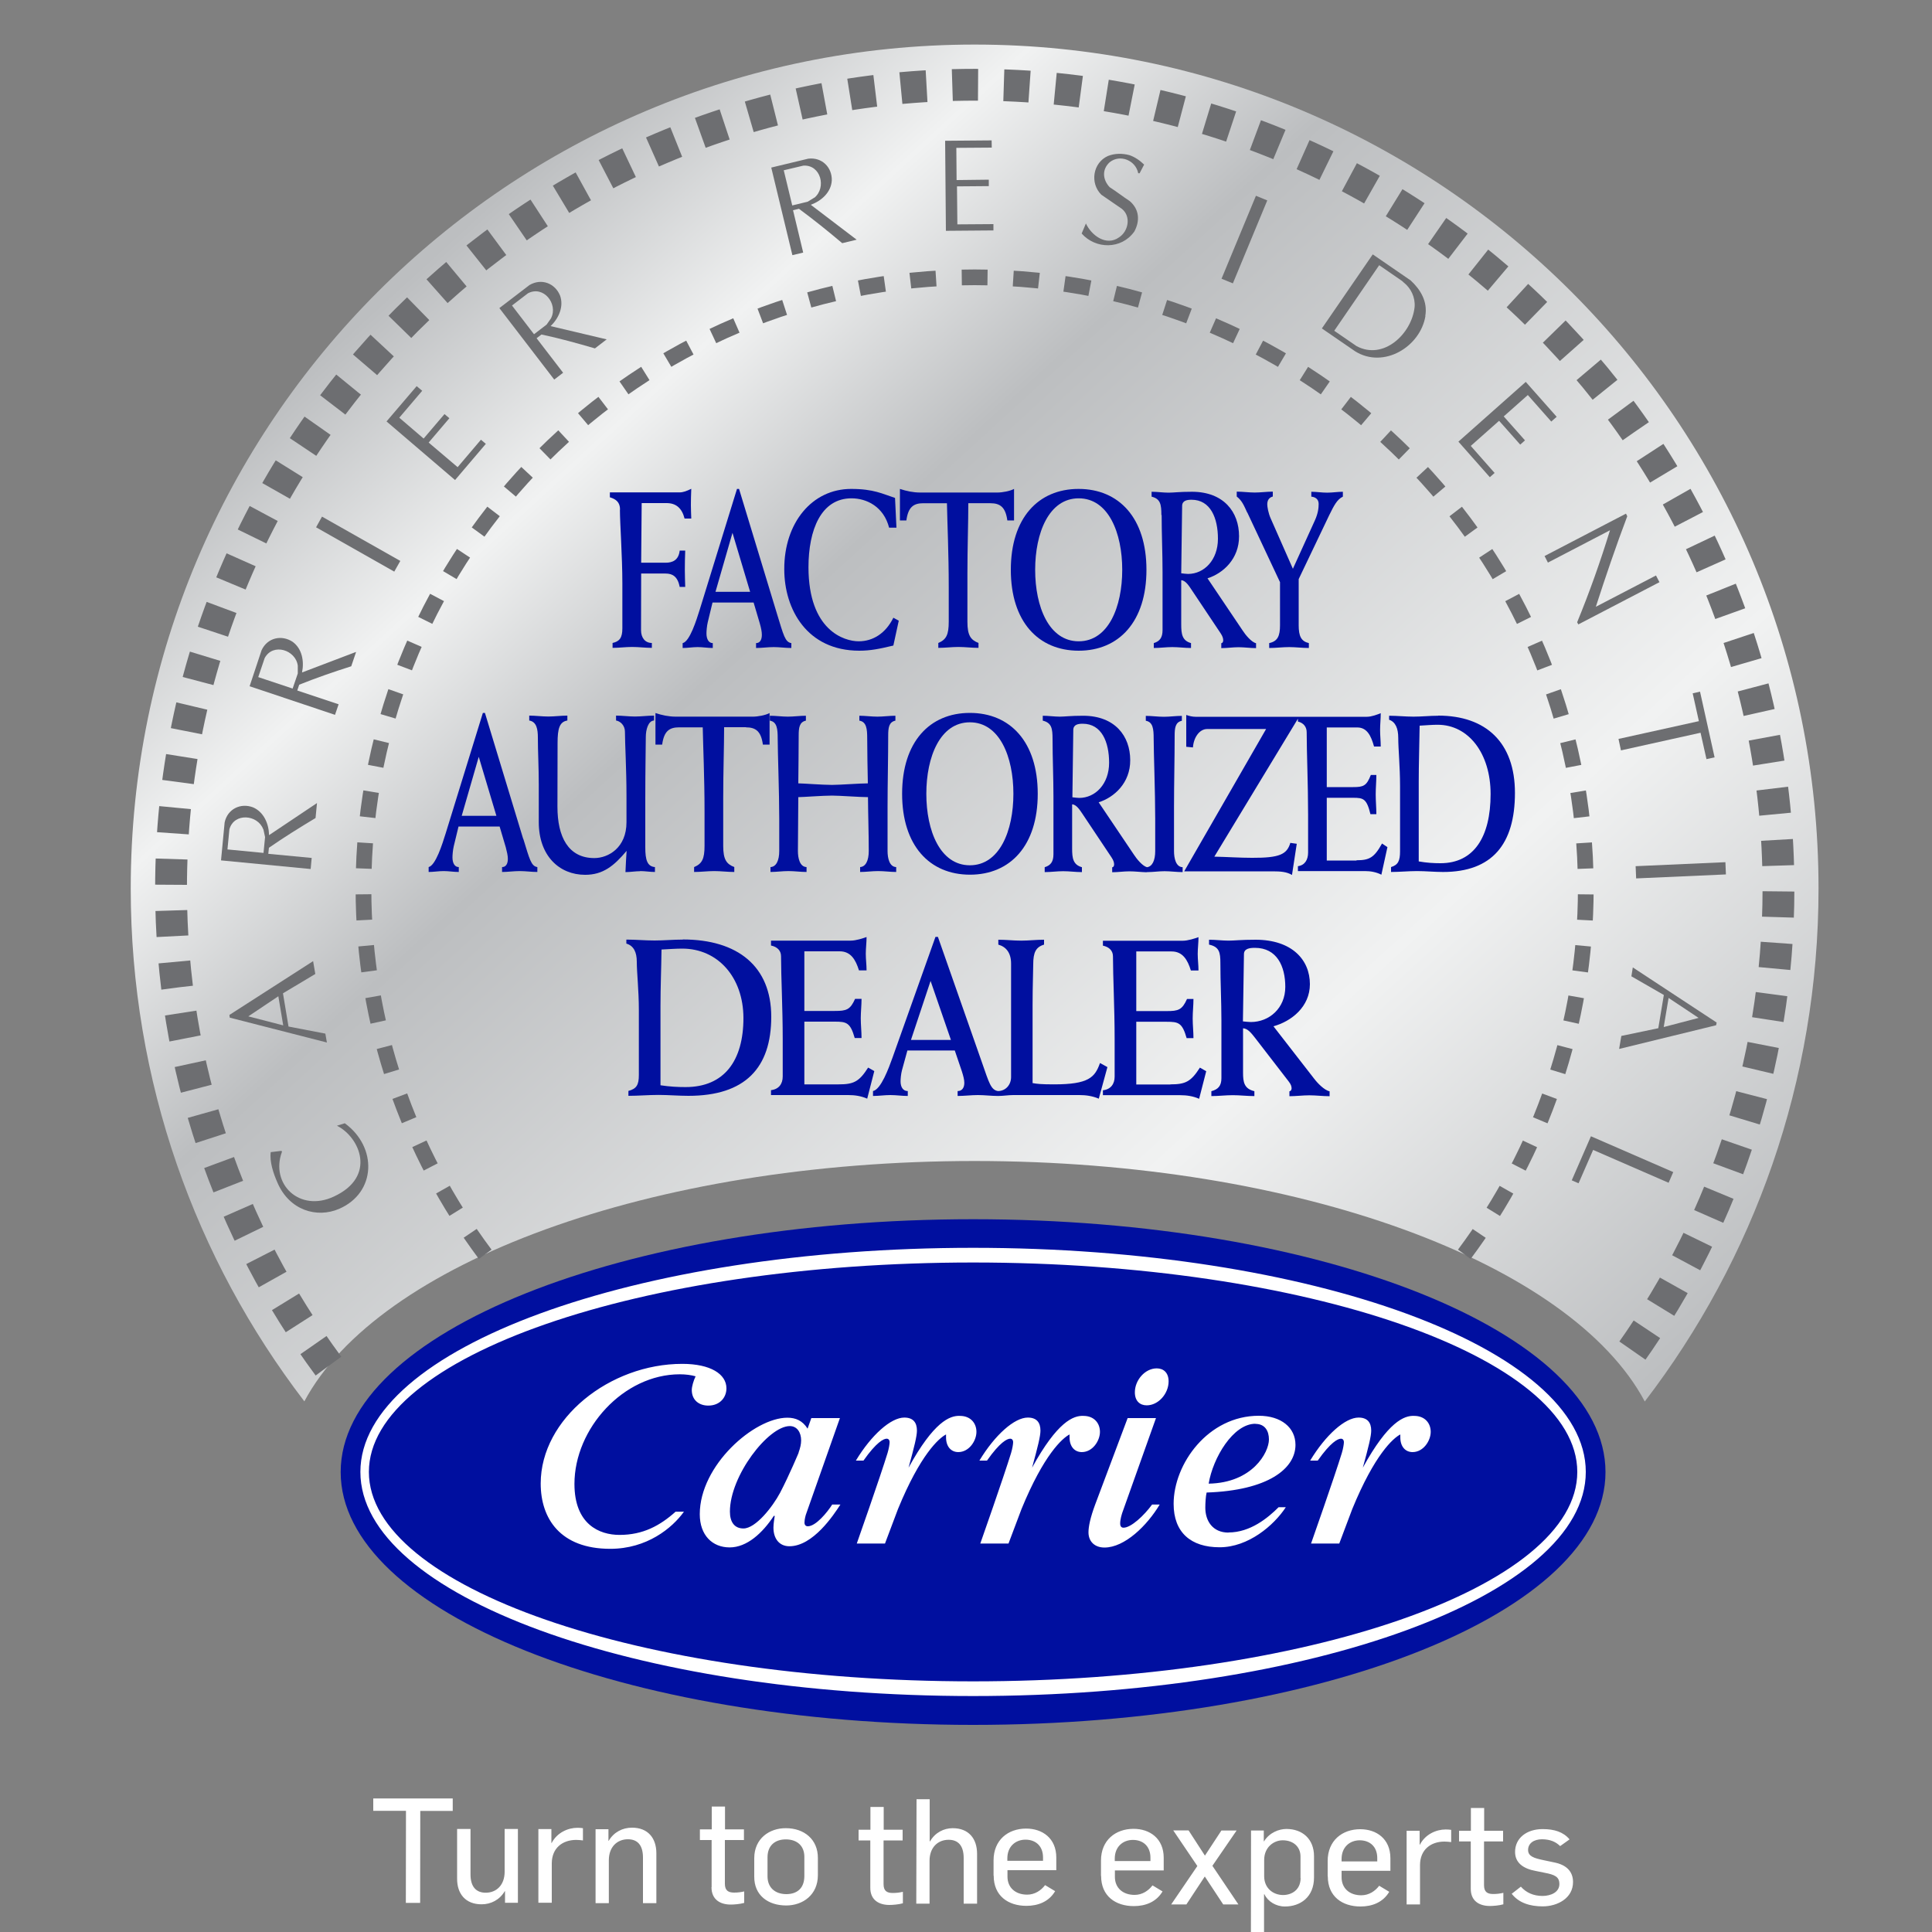 <svg xmlns="http://www.w3.org/2000/svg" xmlns:xlink="http://www.w3.org/1999/xlink" id="Layer_1" viewBox="0 0 150 150"><rect x="0" y="0" width="150" height="150" fill="#808080" stroke="none"/><defs><style>.cls-1{stroke-width:2.47px;}.cls-1,.cls-2{fill:none;stroke:#6d6e71;stroke-dasharray:2 2;stroke-miterlimit:3.86;}.cls-3,.cls-4{fill:#6d6e71;}.cls-4{fill-rule:evenodd;}.cls-5{fill:url(#linear-gradient);}.cls-2{stroke-width:1.22px;}.cls-6{fill:#fff;}.cls-7{fill:#000f9f;}</style><linearGradient id="linear-gradient" x1="32.16" y1="21.2" x2="119.12" y2="116.33" gradientUnits="userSpaceOnUse"><stop offset="0" stop-color="#bcbec0"></stop><stop offset=".15" stop-color="#f1f2f2"></stop><stop offset=".3" stop-color="#bcbec0"></stop><stop offset=".7" stop-color="#f1f2f2"></stop><stop offset="1" stop-color="#bcbec0"></stop></linearGradient></defs><path class="cls-5" d="M10.15,68.98c0-36.19,29.33-65.52,65.52-65.52,36.19,0,65.52,29.34,65.52,65.52,0,14.98-5.03,28.79-13.49,39.83-5.71-10.72-26.84-18.67-52.04-18.67s-46.31,7.95-52.03,18.66c-8.46-11.04-13.48-24.84-13.48-39.82"></path><path class="cls-3" d="M21.02,89.44c-.1.75.2,1.66.53,2.4.92,2.12,3.04,2.77,4.79,2.01,2.87-1.25,2.98-4.78.43-6.64l-.61.19c1.78.89,3.11,3.95-.24,5.5-2.67,1.25-4.95-.98-4.03-3.47l-.03-.08-.83.1"></path><path class="cls-4" d="M24.33,74.61l-6.52,4.19.03.21,7.54,1.93-.12-.69-2.86-.55-.43-2.58,2.51-1.5-.17-1M21.61,77.35l.38,2.26-2.71-.7,2.33-1.56Z"></path><path class="cls-4" d="M24.61,62.35l-3.72,2.49c-.02-.89-.41-1.8-1.25-2.16-.95-.36-1.98.12-2.2,1.18l-.28,2.94,6.96.67.08-.86-3.37-.32.05-.47c1.15-.8,2.39-1.57,3.62-2.31l.11-1.15M20.45,64.39l.13.6-.12,1.23-2.8-.27.15-1.56c.36-1.31,2.2-1.16,2.63,0Z"></path><path class="cls-4" d="M27.63,50.62l-4.18,1.59c.18-.88,0-1.85-.73-2.38-.85-.56-1.95-.33-2.41.65l-.93,2.8,6.63,2.22.28-.82-3.21-1.07.15-.45c1.3-.52,2.68-1,4.04-1.43l.37-1.09M23.12,51.68v.61s-.4,1.17-.4,1.17l-2.67-.89.5-1.48c.65-1.2,2.41-.63,2.57.59Z"></path><polyline class="cls-3" points="31.08 43.55 25 40.11 24.54 40.94 30.61 44.38 31.08 43.55"></polyline><polyline class="cls-3" points="37.72 34.46 37.34 34.14 35.53 36.27 33.28 34.36 34.89 32.47 34.51 32.15 32.89 34.05 31 32.43 32.78 30.34 32.35 29.98 30.01 32.72 35.33 37.27 37.72 34.46"></polyline><path class="cls-4" d="M47.11,26.35l-4.36-1.03c.64-.62,1.04-1.53.73-2.38-.39-.94-1.43-1.36-2.37-.81l-2.34,1.79,4.26,5.55.69-.53-2.06-2.68.38-.29c1.37.29,2.78.68,4.15,1.08l.91-.7M42.79,24.7l-.35.5-.98.75-1.71-2.23,1.24-.95c1.21-.63,2.35.82,1.8,1.92Z"></path><path class="cls-4" d="M66.51,18.61l-3.56-2.71c.84-.31,1.57-.97,1.63-1.88.03-1.02-.75-1.83-1.83-1.7l-2.87.69,1.64,6.8.84-.2-.79-3.29.46-.11c1.13.83,2.27,1.75,3.36,2.67l1.12-.27M63.23,15.34l-.52.32-1.2.29-.66-2.73,1.52-.36c1.36-.09,1.81,1.71.86,2.49Z"></path><polyline class="cls-3" points="77.13 17.89 77.13 17.4 74.33 17.42 74.3 14.47 76.77 14.45 76.77 13.95 74.27 13.98 74.25 11.48 77 11.46 76.99 10.9 73.38 10.93 73.44 17.92 77.13 17.89"></polyline><path class="cls-3" d="M88.05,18.01c.47-.84.42-1.75-.34-2.4-.52-.34-1.03-.74-1.56-1.08-.54-.58-.61-1.37,0-1.93.82-.66,2.03-.14,2.22.85h.11s.35-.67.35-.67c-.34-.33-.73-.6-1.16-.74-.54-.14-1.12-.14-1.65.07-1.17.52-1.42,2.11-.51,3.01l1.6,1.1c.73.6.49,1.75-.23,2.21-.99.71-2.15-.16-2.57-1.08l-.33.78c1.09,1.23,3.08,1.24,4.07-.13"></path><polyline class="cls-3" points="95.72 22 98.39 15.56 97.51 15.2 94.84 21.64 95.72 22"></polyline><path class="cls-4" d="M110.66,24.53c.19-1.11-.36-2.04-1.14-2.76l-2.94-2.02-3.95,5.75,2.59,1.78c2.21,1.37,5.05-.35,5.45-2.74M109.83,23.84c-.22,2.07-2.41,4.16-4.51,3.03l-1.73-1.19,3.49-5.09,1.77,1.22s.08.08.12.11c.59.46.92,1.18.86,1.92Z"></path><polyline class="cls-3" points="115.67 37.05 116.04 36.72 114.19 34.62 116.39 32.67 118.03 34.52 118.4 34.19 116.75 32.33 118.62 30.67 120.44 32.73 120.86 32.36 118.46 29.65 113.23 34.29 115.67 37.05"></polyline><path class="cls-3" d="M122.54,48.48l6.3-3.28-.27-.52-4.67,2.43c.76-2.35,1.56-4.7,2.44-7.03l-.1-.2-6.32,3.29.26.51,4.82-2.51c-.74,2.41-1.59,4.81-2.55,7.14l.09.17"></path><polyline class="cls-3" points="132.49 58.94 133.12 58.8 131.99 53.7 131.42 53.83 131.9 55.99 125.66 57.37 125.85 58.26 132.03 56.89 132.49 58.94"></polyline><polyline class="cls-3" points="127.03 68.2 134 67.89 133.96 66.94 126.99 67.25 127.03 68.2"></polyline><path class="cls-4" d="M125.71,81.44l7.53-1.84.04-.21-6.51-4.28-.11.69,2.52,1.45-.43,2.58-2.87.6-.17,1M129.17,79.74l.38-2.26,2.33,1.55-2.71.71Z"></path><polyline class="cls-3" points="122.03 91.64 122.56 91.87 123.69 89.28 129.55 91.83 129.91 91 123.52 88.22 122.03 91.64"></polyline><path class="cls-1" d="M25.5,106.06c-7.67-10.37-12.22-23.19-12.22-37.08,0-34.46,27.94-62.4,62.4-62.4,34.46,0,62.4,27.94,62.4,62.4,0,13.89-4.54,26.72-12.21,37.09"></path><path class="cls-2" d="M37.67,97.38c-5.92-7.92-9.45-17.75-9.45-28.4,0-26.21,21.24-47.45,47.45-47.45,26.21,0,47.45,21.25,47.45,47.45,0,10.65-3.51,20.48-9.43,28.4"></path><path class="cls-7" d="M53.01,72.95c-.74,0-1.47.07-2.19.07-.74,0-1.46-.07-2.19-.07v.31c.58.17.81.68.81,1.41,0,.85.16,2.21.16,3.74v5.06c0,.75-.17,1.06-.81,1.23v.38c.78,0,1.55-.07,2.33-.07.77,0,1.55.07,2.33.07,4.4,0,6.43-2.16,6.43-6.14,0-3.91-2.6-6-6.87-6ZM53.22,84.4c-.6,0-1.21-.03-1.94-.14v-6.16c0-1.46.06-2.85.08-4.38.63-.03,1.11-.07,1.61-.07,2.77,0,4.74,2.23,4.75,5.38,0,3.34-1.5,5.37-4.49,5.37Z"></path><path class="cls-7" d="M67.4,82.89c-.7,1.1-1.13,1.3-2.29,1.3h-2.66s0-4.87,0-4.87h2.36c.91,0,1.21.07,1.55,1.27h.53c0-.5-.06-1.01-.06-1.53,0-.5.06-1.01.06-1.51h-.5c-.38.85-.67.94-1.58.94h-2.36s0-4.63,0-4.63h2.74c.86,0,1.24.64,1.5,1.48h.59c0-.43-.06-.85-.06-1.29s.06-.85.06-1.3c-.28.1-.81.28-1.24.28h-6.18s0,.38,0,.38c.49.1.78.4.78.83,0,1.55.13,4.04.13,6.4v2.94c0,.57-.3.99-.91,1.06v.38h6c.5,0,.99.07,1.47.28l.55-2.14-.49-.28Z"></path><path class="cls-7" d="M85.4,82.54c-.39,1.11-.88,1.65-3.57,1.65-1.02,0-1.32-.04-1.66-.1v-6.02c0-1.57.05-2.68.05-3.2,0-.92.2-1.34.84-1.53v-.38c-.6,0-1.19.07-1.78.07-.6,0-1.17-.07-1.77-.07v.38c.6.17.99.63.99,1.48v8.8c0,.6-.41,1.08-1.01,1.09-.56-.08-.7-.65-1.24-2.19l-3.43-9.78h-.19l-3.33,9.36c-.3.83-.89,2.47-1.52,2.61v.38c.45,0,.89-.07,1.35-.07s.89.07,1.35.07v-.38c-.38,0-.56-.33-.56-.75,0-.19.03-.57.11-.87l.42-1.53h3.68s.55,1.62.55,1.62c.11.35.19.64.19.89,0,.4-.19.64-.52.64v.38c.53,0,1.05-.07,1.58-.07.52,0,1.03.07,1.55.07h0s.01,0,.02,0c0,0,0,0,.01,0h0c.38,0,.78-.07,1.16-.07h5.14c.5,0,1,.07,1.5.28l.67-2.45-.56-.31ZM70.73,80.73l1.52-4.57,1.58,4.58h-3.1Z"></path><path class="cls-7" d="M90.88,84.2h-2.66s0-4.87,0-4.87h2.36c.91,0,1.21.07,1.55,1.27h.53c0-.5-.06-1.01-.06-1.53s.06-1.01.06-1.51h-.5c-.38.85-.67.94-1.58.94h-2.36s0-4.63,0-4.63h2.74c.86,0,1.24.64,1.5,1.48h.59c0-.43-.06-.85-.06-1.29,0-.43.06-.85.06-1.3-.28.1-.81.28-1.24.28h-6.18s0,.38,0,.38c.49.1.78.4.78.83,0,1.55.13,4.04.13,6.4v2.94c0,.57-.3.99-.91,1.06v.38h6c.5,0,.99.07,1.47.28l.55-2.14-.49-.28c-.7,1.1-1.13,1.3-2.29,1.3Z"></path><path class="cls-7" d="M102.03,83.75l-3.16-4.07c1.39-.38,2.83-1.51,2.83-3.27,0-1.88-1.38-3.44-4.2-3.45-1.17,0-1.64.07-2.11.07-.5,0-1.02-.07-1.52-.07v.38c.8.17.88.61.88,1.43,0,1.48.08,2.97.08,4.47v4.47c0,.59-.25.87-.78,1.01v.38c.56,0,1.1-.07,1.66-.07s1.11.07,1.68.07v-.38c-.8-.19-.88-.71-.88-1.44v-3.44c.38,0,.7.45.94.75l2.6,3.37c.19.24.23.4.23.56-.02.12-.06.19-.17.21v.38c.52,0,1.03-.07,1.55-.07.52,0,1.05.07,1.57.07v-.38c-.42-.09-.96-.66-1.19-.97ZM97.11,79.35c-.19,0-.38-.03-.61-.05l.08-5.22c0-.43.44-.49.85-.49,1.71,0,2.36,1.43,2.36,3.03,0,1.65-1.24,2.73-2.68,2.73Z"></path><path class="cls-7" d="M40.62,65.13l-2.97-9.78h-.16l-2.89,9.36c-.26.83-.77,2.47-1.32,2.61v.38c.39,0,.77-.07,1.17-.07.39,0,.77.07,1.17.07v-.38c-.33,0-.49-.33-.49-.75,0-.19.03-.57.1-.87l.37-1.53h3.19s.48,1.62.48,1.62c.09.35.16.64.16.89,0,.4-.16.64-.45.64v.38c.46,0,.91-.07,1.37-.07s.91.07,1.37.07v-.38c-.49-.07-.61-.64-1.09-2.19ZM35.85,63.33l1.32-4.57,1.37,4.58h-2.69Z"></path><path class="cls-7" d="M49.7,67.63c.38,0,.77.07,1.15.07v-.38c-.6-.05-.75-.56-.75-1.53v-3.79c0-2.3.04-4.11.04-4.77,0-.59.19-1.27.64-1.29v-.38c-.49,0-.99.07-1.48.07s-.98-.07-1.47-.07v.38c.33.05.69.38.69.87,0,.87.12,2.92.12,4.98v2.05c0,1.97-1.4,2.78-2.5,2.78-2.02,0-2.86-1.65-2.86-3.98,0-1.65.01-3.3.01-4.96,0-1.11.15-1.64.76-1.74v-.38c-.49,0-.99.07-1.48.07s-.99-.07-1.48-.07v.38c.57.1.67.66.67,1.34,0,1.08.07,2.28.07,3.64v2.91c0,2.61,1.59,4.09,3.6,4.09,1.38,0,2.23-.68,3.22-1.86-.03.52-.07,1.06-.09,1.65.38,0,.76-.07,1.14-.07Z"></path><path class="cls-7" d="M57.91,56.47c.77,0,1.18.31,1.32,1.34h.52v-2.45c-.31.17-.91.28-1.29.28h-6c-.53,0-1.06-.11-1.57-.28v2.45h.52c.14-1.03.54-1.34,1.32-1.34h1.83c.03,1.5.14,3.97.14,6.47v2.73c0,1.01-.19,1.39-.81,1.65v.38c.53,0,1.05-.07,1.56-.07s1.03.07,1.56.07v-.38c-.6-.24-.86-.57-.86-1.65v-3.71c0-2.09.07-4,.07-5.5h1.71Z"></path><path class="cls-7" d="M66.78,67.32v.38c.46,0,.92-.07,1.4-.07s.94.07,1.4.07v-.38c-.52-.02-.67-.68-.67-1.25v-3.37c0-1.84.05-3.9.05-5.58,0-.61.05-1.06.56-1.17v-.38c-.46,0-.94.07-1.4.07s-.94-.07-1.4-.07v.38c.56.09.61.66.61,1.37,0,1.18.03,2.35.05,3.5-.62,0-2.18.12-2.78.12-.73,0-2.28-.12-2.62-.12.01-1.23.03-2.47.03-3.7,0-.61.05-1.06.56-1.17v-.38c-.46,0-.94.07-1.4.07s-.94-.07-1.4-.07v.38c.56.09.61.66.61,1.37,0,1.1.12,4.16.12,6.25v2.5c0,.75-.24,1.23-.68,1.25v.38c.46,0,.92-.07,1.4-.07.46,0,.94.07,1.4.07v-.38c-.52-.02-.67-.68-.67-1.25,0-1.39.03-2.77.03-4.18.34,0,1.89-.12,2.62-.12.6,0,2.16.12,2.79.12.01,1.43.06,2.8.06,4.18,0,.75-.24,1.23-.68,1.25Z"></path><path class="cls-7" d="M75.3,55.35c-3.13,0-5.26,2.26-5.26,6.28,0,4.02,2.13,6.28,5.27,6.28,3.13,0,5.26-2.26,5.26-6.28,0-4.02-2.13-6.28-5.27-6.28ZM75.3,67.18c-2.31,0-3.38-2.68-3.38-5.55s1.07-5.55,3.38-5.55c2.31,0,3.38,2.68,3.38,5.55,0,2.87-1.07,5.55-3.38,5.55Z"></path><path class="cls-7" d="M89.05,67.71s.02,0,.03,0h0c.44,0,.89-.07,1.34-.07.46,0,.94.07,1.4.07v-.38c-.52-.02-.67-.68-.67-1.25v-3.37c0-1.84.05-3.9.05-5.58,0-.61.05-1.06.56-1.17v-.38c-.46,0-.94.07-1.4.07-.47,0-.94-.07-1.4-.07v.38c.56.09.61.66.61,1.37,0,1.1.12,4.16.12,6.25v2.5c0,.73-.23,1.2-.64,1.25-.36-.1-.81-.66-1.01-.97l-2.74-4.07c1.21-.38,2.46-1.51,2.45-3.27,0-1.88-1.19-3.44-3.64-3.45-1.02,0-1.42.07-1.83.07-.43,0-.88-.07-1.32-.07v.38c.69.17.76.61.76,1.43,0,1.48.07,2.97.07,4.47v4.47c0,.59-.22.87-.68,1.01v.38c.49,0,.95-.07,1.44-.07s.96.07,1.45.07v-.38c-.69-.19-.76-.71-.76-1.44v-3.44c.32,0,.61.45.81.75l2.25,3.37c.16.24.2.4.2.56-.01.12-.05.19-.15.21v.38c.45,0,.9-.07,1.34-.07s.87.06,1.3.07h0s.01,0,.02,0ZM83.79,61.95c-.16,0-.33-.03-.53-.05l.07-5.22c0-.43.38-.49.73-.49,1.48,0,2.05,1.43,2.05,3.03,0,1.65-1.07,2.73-2.32,2.73Z"></path><path class="cls-7" d="M105.32,66.81h-2.31s0-4.87,0-4.87h2.05c.79,0,1.05.07,1.34,1.27h.46c0-.5-.05-1.01-.05-1.53s.05-1.01.05-1.51h-.43c-.33.85-.58.94-1.37.94h-2.05s0-4.63,0-4.63h2.37c.75,0,1.07.64,1.3,1.48h.52c0-.43-.05-.85-.05-1.29,0-.43.05-.85.05-1.3-.24.1-.71.28-1.07.28h-5.26s-8.05,0-8.05,0c-.23,0-.46-.05-.72-.14v2.47s.52.05.52.05c.05-.75.49-1.43,1.11-1.43h4.57s-6.36,11.05-6.36,11.05h6.89c.61,0,1.07.04,1.48.28l.37-2.42-.5-.07c-.26.89-.83,1.17-2.97,1.16-.98,0-1.95-.07-2.93-.09l6.49-10.71v.22c.42.1.68.4.68.83,0,1.55.11,4.04.11,6.4v2.94c0,.57-.26.99-.79,1.06v.38h5.2c.43,0,.86.07,1.28.28l.47-2.14-.42-.28c-.61,1.1-.98,1.3-1.98,1.3Z"></path><path class="cls-7" d="M111.65,55.57c-.64,0-1.27.07-1.9.07-.64,0-1.26-.07-1.9-.07v.31c.5.17.71.68.71,1.41,0,.85.14,2.21.14,3.74v5.06c0,.75-.15,1.06-.7,1.23v.38c.68,0,1.34-.07,2.02-.07.67,0,1.34.07,2.02.07,3.81,0,5.58-2.16,5.58-6.14,0-3.91-2.25-6-5.96-6ZM111.83,67.02c-.52,0-1.05-.03-1.68-.14v-6.16c0-1.46.05-2.85.07-4.38.54-.03.96-.07,1.4-.07,2.4,0,4.11,2.23,4.11,5.38,0,3.34-1.3,5.37-3.89,5.37Z"></path><path class="cls-7" d="M48.13,39.57c0,1.06.19,3.64.19,5.72v3.5c0,.73-.22,1.01-.76,1.13v.38c.52,0,1-.07,1.52-.07s1.02.07,1.53.07v-.38c-.52,0-.84-.4-.84-.99,0-1.5.01-3.01.01-4.4h1.9c.53,0,.94.23,1.09,1.04h.43c-.01-.44-.03-.89-.03-1.32,0-.5.01-.99.03-1.5h-.43c-.08.75-.57.94-1.09.94h-1.9c.01-1.65.03-3.2.04-4.63h1.93c.73,0,1.19.38,1.4,1.2h.52c-.01-.35-.03-.7-.03-1.04,0-.38.01-.77.03-1.27-.35.17-.62.28-.92.28h-5.4s0,.38,0,.38c.46.14.79.37.79.96Z"></path><path class="cls-7" d="M53,49.93v.38c.39,0,.77-.07,1.17-.07.39,0,.77.07,1.17.07v-.38c-.33,0-.49-.33-.49-.75,0-.19.03-.57.1-.87l.37-1.53h3.19s.48,1.62.48,1.62c.1.35.16.64.16.89,0,.4-.16.64-.45.64v.38c.46,0,.91-.07,1.37-.07s.91.07,1.37.07v-.38c-.49-.07-.61-.64-1.09-2.19l-2.97-9.78h-.16l-2.89,9.36c-.26.83-.77,2.47-1.32,2.61ZM56.87,41.37l1.37,4.58h-2.69s1.32-4.58,1.32-4.58Z"></path><path class="cls-7" d="M66.71,50.52c.88,0,1.56-.14,2.65-.4l.42-1.93-.42-.23c-.6,1.22-1.59,1.83-2.69,1.83-1.13,0-3.89-.84-3.9-5.74,0-2.92.98-5.36,3.34-5.36,1.17,0,2.5.64,2.92,2.28h.57l-.11-2.31c-.96-.31-1.64-.7-3.41-.7-3.04,0-5.2,2.64-5.19,6.23,0,3.13,1.78,6.33,5.82,6.33Z"></path><path class="cls-7" d="M70.37,40.41c.14-1.03.54-1.34,1.32-1.34h1.83c.03,1.5.14,3.97.14,6.47v2.73c0,1.01-.19,1.39-.81,1.65v.38c.53,0,1.04-.07,1.56-.07s1.03.07,1.56.07v-.38c-.6-.24-.86-.57-.86-1.65v-3.7c0-2.09.07-4,.07-5.5h1.71c.77,0,1.18.31,1.32,1.34h.52v-2.45c-.31.17-.91.28-1.29.28h-6c-.53,0-1.06-.11-1.57-.28v2.45h.52Z"></path><path class="cls-7" d="M83.75,50.52c3.13,0,5.26-2.26,5.26-6.28,0-4.02-2.13-6.28-5.27-6.28-3.13,0-5.26,2.26-5.26,6.28,0,4.02,2.13,6.28,5.27,6.28ZM83.75,38.69c2.31,0,3.38,2.68,3.38,5.55,0,2.87-1.07,5.55-3.38,5.55-2.31,0-3.38-2.68-3.38-5.55,0-2.87,1.07-5.55,3.38-5.55Z"></path><path class="cls-7" d="M90.19,39.98c0,1.48.07,2.97.07,4.47v4.47c0,.59-.22.87-.68,1.01v.38c.49,0,.95-.07,1.44-.07s.96.07,1.45.07v-.38c-.69-.19-.76-.71-.76-1.44v-3.44c.33,0,.61.45.81.75l2.25,3.37c.16.24.2.4.2.56-.01.12-.05.19-.15.21v.38c.45,0,.9-.07,1.34-.07s.91.07,1.36.07v-.38c-.37-.09-.83-.66-1.03-.97l-2.74-4.07c1.21-.38,2.46-1.51,2.45-3.27,0-1.88-1.19-3.44-3.64-3.45-1.02,0-1.42.07-1.83.07-.43,0-.88-.07-1.32-.07v.38c.69.17.76.61.76,1.43ZM91.78,39.29c0-.43.38-.49.73-.49,1.48,0,2.05,1.43,2.05,3.03,0,1.65-1.07,2.73-2.32,2.73-.16,0-.33-.03-.53-.05l.07-5.22Z"></path><path class="cls-7" d="M96.84,39.79l2.54,5.41v3.34c0,.85-.19,1.25-.84,1.39v.38c.52,0,1.03-.07,1.55-.07s1.02.07,1.53.07v-.38c-.6-.14-.79-.54-.79-1.39v-3.58s2.37-4.96,2.37-4.96c.37-.75.61-1.23,1.06-1.44v-.38c-.41,0-.81.07-1.22.07-.42,0-.83-.07-1.23-.07v.38c.27.02.57.17.57.56,0,.31-.04.73-.3,1.3l-1.7,3.74-1.72-3.9c-.19-.42-.27-.92-.27-1.1,0-.37.18-.54.43-.61v-.38c-.46,0-.94.07-1.4.07-.46,0-.94-.07-1.4-.07v.38c.42.33.56.7.81,1.24Z"></path><path class="cls-6" d="M31.51,140.59h-2.53s0-.96,0-.96h6.17s0,.97,0,.97h-2.52s-.01,7.14-.01,7.14h-1.11s.01-7.14.01-7.14ZM35.49,145.86v-3.86s1.04,0,1.04,0v3.53c0,.97.45,1.42,1.18,1.42.83,0,1.47-.59,1.47-1.63v-3.32s1.03,0,1.03,0v5.73s-1,0-1,0v-.9s-.02,0-.02,0c-.4.68-1.08,1.02-1.8,1.02-1.25,0-1.91-.82-1.9-2ZM41.81,142.01h1s0,1.08,0,1.08h.02c.42-.81,1.27-1.18,2-1.18.15,0,.31.01.43.03v.95c-.18-.03-.35-.03-.52-.04-1.07,0-1.89.63-1.9,1.81v3.07s-1.04,0-1.04,0v-5.73ZM46.25,142.02h.99s0,.9,0,.9h.02c.4-.68,1.08-1.02,1.81-1.02,1.24,0,1.89.81,1.89,1.99v3.87s-1.04,0-1.04,0v-3.54c0-.97-.43-1.42-1.17-1.42-.83,0-1.48.59-1.48,1.63v3.33s-1.03,0-1.03,0v-5.73ZM55.25,146.52v-3.66s-.91,0-.91,0v-.83s.92,0,.92,0v-1.77s1.03,0,1.03,0v1.77s1.47,0,1.47,0v.83s-1.48,0-1.48,0v3.4c0,.52.27.68.71.68.3,0,.52-.03.79-.09v.89c-.34.1-.82.13-1.05.13-.79,0-1.49-.37-1.49-1.35ZM58.56,145.69v-1.42c0-1.53,1.18-2.34,2.46-2.33,1.41,0,2.49.87,2.48,2.32v1.33c0,1.52-1.16,2.35-2.46,2.35-1.4,0-2.49-.78-2.48-2.24ZM62.45,145.65v-1.49c0-.81-.52-1.35-1.44-1.35-.82,0-1.42.46-1.42,1.39v1.48c0,.83.54,1.37,1.45,1.38.83,0,1.41-.44,1.41-1.41ZM67.57,146.55v-3.66s-.91,0-.91,0v-.83s.92,0,.92,0v-1.77s1.03,0,1.03,0v1.77s1.47,0,1.47,0v.83s-1.48,0-1.48,0v3.4c0,.52.26.68.71.68.3,0,.52-.03.79-.09v.89c-.34.1-.82.13-1.05.13-.79,0-1.49-.37-1.48-1.35ZM71.16,139.69h1.02s0,3.27,0,3.27h.03c.39-.68,1.07-1.02,1.76-1.02,1.24,0,1.89.81,1.89,1.99v3.87s-1.04,0-1.04,0v-3.54c0-.97-.43-1.42-1.17-1.42-.83,0-1.48.59-1.48,1.63v3.33s-1.03,0-1.03,0l.02-8.11ZM77.14,145.62v-1.18c0-1.59,1.13-2.47,2.53-2.47,1.26,0,2.34.75,2.34,2.25v.98s-3.79,0-3.79,0v.5c0,.86.62,1.4,1.53,1.4.6,0,1.08-.33,1.39-.74l.78.47c-.49.83-1.34,1.14-2.23,1.14-1.41,0-2.54-.77-2.54-2.34ZM80.98,144.48v-.27c0-.84-.52-1.37-1.35-1.38-.81,0-1.42.55-1.42,1.45v.19s2.77,0,2.77,0ZM85.48,145.64v-1.18c0-1.59,1.13-2.47,2.53-2.47,1.26,0,2.34.75,2.34,2.25v.98s-3.79,0-3.79,0v.5c0,.86.62,1.4,1.53,1.4.6,0,1.08-.33,1.39-.74l.78.47c-.49.83-1.34,1.14-2.23,1.14-1.41,0-2.54-.77-2.54-2.34ZM89.32,144.5v-.27c0-.84-.52-1.37-1.35-1.38-.81,0-1.42.55-1.42,1.45v.19s2.77,0,2.77,0ZM92.95,144.86l-1.86-2.75h1.19s1.27,1.96,1.27,1.96l1.28-1.95h1.18s-1.88,2.74-1.88,2.74l2.02,3h-1.18s-1.43-2.17-1.43-2.17l-1.43,2.17h-1.18s2.03-2.98,2.03-2.98ZM97.13,142.12h.99s0,.84,0,.84h.02c.42-.68,1.16-.96,1.74-.96,1.24,0,2.14.78,2.14,2.12v1.64c0,1.54-1.07,2.26-2.26,2.26-.69,0-1.33-.39-1.59-.95h-.03s0,3,0,3h-1.02s.01-7.94.01-7.94ZM100.97,145.81v-1.68c0-.74-.55-1.25-1.38-1.25-.68,0-1.44.52-1.44,1.53v1.26c0,.9.66,1.45,1.46,1.46.66,0,1.36-.38,1.37-1.31ZM103.08,145.67v-1.18c0-1.59,1.13-2.47,2.53-2.47,1.26,0,2.34.75,2.34,2.25v.98s-3.79,0-3.79,0v.5c0,.86.62,1.4,1.53,1.4.6,0,1.08-.33,1.39-.74l.78.47c-.49.83-1.34,1.14-2.23,1.14-1.41,0-2.54-.77-2.54-2.34ZM106.93,144.53v-.27c0-.84-.52-1.37-1.35-1.38-.81,0-1.42.55-1.42,1.45v.19s2.77,0,2.77,0ZM109.22,142.14h1s0,1.08,0,1.08h.02c.42-.81,1.27-1.18,2-1.18.15,0,.31.01.43.03v.95c-.18-.03-.35-.03-.52-.04-1.07,0-1.89.63-1.9,1.81v3.07s-1.04,0-1.04,0v-5.73ZM114.19,146.63v-3.66s-.91,0-.91,0v-.83s.92,0,.92,0v-1.77s1.03,0,1.03,0v1.77s1.47,0,1.47,0v.83s-1.48,0-1.48,0v3.4c0,.52.26.68.71.68.3,0,.52-.03.79-.09v.89c-.34.1-.82.13-1.05.13-.79,0-1.49-.37-1.48-1.35ZM117.36,147.04l.72-.56c.42.47.98.72,1.68.72.65,0,1.31-.29,1.31-.92,0-.57-.36-.73-1.15-.88l-.69-.14c-.98-.18-1.6-.64-1.6-1.48,0-1.07.9-1.77,2.14-1.77.92,0,1.62.23,2.09.8l-.73.52c-.35-.34-.77-.52-1.4-.53-.65,0-1.09.32-1.09.83,0,.5.48.64,1.19.79l.85.18c.9.18,1.45.67,1.45,1.52,0,1.27-1.23,1.89-2.35,1.89-.98,0-1.86-.26-2.42-.99Z"></path><path class="cls-7" d="M75.55,94.66c-27.15,0-49.1,8.8-49.1,19.63s21.95,19.63,49.1,19.63,49.1-8.8,49.1-19.63-21.95-19.63-49.1-19.63Z"></path><path class="cls-6" d="M75.55,96.88c-26.27,0-47.57,7.82-47.57,17.4s21.3,17.4,47.57,17.4,47.57-7.82,47.57-17.4-21.3-17.4-47.57-17.4ZM75.55,130.54c-25.91,0-46.91-7.33-46.91-16.26s21-16.26,46.91-16.26,46.91,7.33,46.91,16.26-21,16.26-46.91,16.26ZM64.62,116.8c-.39.62-1.28,1.7-1.9,1.7-.16,0-.26-.1-.26-.29,0-.26.1-.59.1-.59l2.65-7.52h-2.22l-.29.82c-.39-.62-.92-.85-1.57-.85-2.58,0-6.8,3.7-6.8,7.49,0,1.64.98,2.58,2.32,2.58s2.55-1.11,3.43-2.45h.07c-.03.23-.1.59-.1.92,0,.82.43,1.44,1.24,1.44,1.83,0,3.43-2.42,3.96-3.24h-.62ZM62.01,112.78s-.72,1.73-1.44,3.11c-.59,1.11-1.9,2.78-2.85,2.78-.69,0-1.05-.49-1.05-1.31,0-2.78,2.98-6.64,4.65-6.64.56,0,.88.49.88,1.11,0,.29-.07.59-.2.95ZM95.38,118.99c-1.24,0-1.8-.92-1.8-1.93,0-.36.03-.88.1-1.18,4.78-.16,6.9-1.86,6.9-3.7,0-1.34-1.11-2.26-2.85-2.26-3.93,0-6.61,3.73-6.61,6.84,0,2.22,1.34,3.37,3.57,3.37s4.22-1.7,5.14-3.11h-.56c-.82.82-2.19,1.96-3.89,1.96ZM97.47,110.55c.75,0,1.05.56,1.05,1.21,0,1.01-1.28,3.37-4.68,3.43.33-2,1.9-4.65,3.63-4.65ZM68.71,119.84h-2.19s1.83-5.2,2.39-7.03c.1-.33.16-.69.16-.85,0-.13-.07-.26-.23-.26-.23,0-.79.26-1.8,1.7h-.59c1.21-2,2.72-3.34,3.76-3.34.69,0,.98.39.98,1.01,0,.43-.2,1.24-.65,2.88,1.96-3.57,3.21-4.06,3.99-4.02.82,0,1.28.56,1.28,1.24s-.56,1.57-1.41,1.57c-.56,0-.95-.43-.95-1.14v-.23c-.56.29-2,1.57-3.73,5.79l-1.01,2.68ZM54.02,106.86c-.33-.1-.79-.16-1.24-.16-4.38,0-8.18,4.22-8.18,8.51,0,3.14,1.93,3.96,3.5,3.96,1.83,0,3.14-.72,4.35-1.8h.65c-.92,1.28-2.88,2.88-5.72,2.88-3.89,0-5.4-2.36-5.4-5.07,0-5.04,5.37-9.29,10.99-9.29,2.19,0,3.43.79,3.43,1.9,0,.72-.52,1.34-1.41,1.34-.72,0-1.28-.43-1.28-1.21,0-.26.13-.72.29-1.05ZM87.56,110.1h2.19l-2.62,7.36c-.03.1-.16.49-.16.82,0,.23.1.33.26.33.59,0,1.6-.95,2.22-1.8h.59c-.98,1.64-2.72,3.34-4.29,3.34-.75,0-1.24-.46-1.24-1.18,0-.43.13-1.11.52-2.16l2.52-6.71ZM90.73,107.25c0,.95-.79,1.86-1.7,1.86-.52,0-.92-.33-.92-1.01,0-.95.79-1.86,1.7-1.86.52,0,.92.33.92,1.01ZM78.3,119.84h-2.19s1.83-5.2,2.39-7.03c.1-.33.16-.69.16-.85,0-.13-.07-.26-.23-.26-.23,0-.79.26-1.8,1.7h-.59c1.21-2,2.72-3.34,3.76-3.34.69,0,.98.39.98,1.01,0,.43-.2,1.24-.65,2.88,1.96-3.57,3.21-4.06,3.99-4.02.82,0,1.28.56,1.28,1.24s-.56,1.57-1.41,1.57c-.56,0-.95-.43-.95-1.14v-.23c-.56.29-2,1.57-3.73,5.79l-1.01,2.68ZM103.98,119.84h-2.19s1.83-5.2,2.39-7.03c.1-.33.16-.69.16-.85,0-.13-.07-.26-.23-.26-.23,0-.79.26-1.8,1.7h-.59c1.21-2,2.72-3.34,3.76-3.34.69,0,.98.39.98,1.01,0,.43-.2,1.24-.65,2.88,1.96-3.57,3.21-4.06,3.99-4.02.82,0,1.28.56,1.28,1.24s-.56,1.57-1.41,1.57c-.56,0-.95-.43-.95-1.14v-.23c-.56.29-2,1.57-3.73,5.79l-1.01,2.68Z"></path></svg>